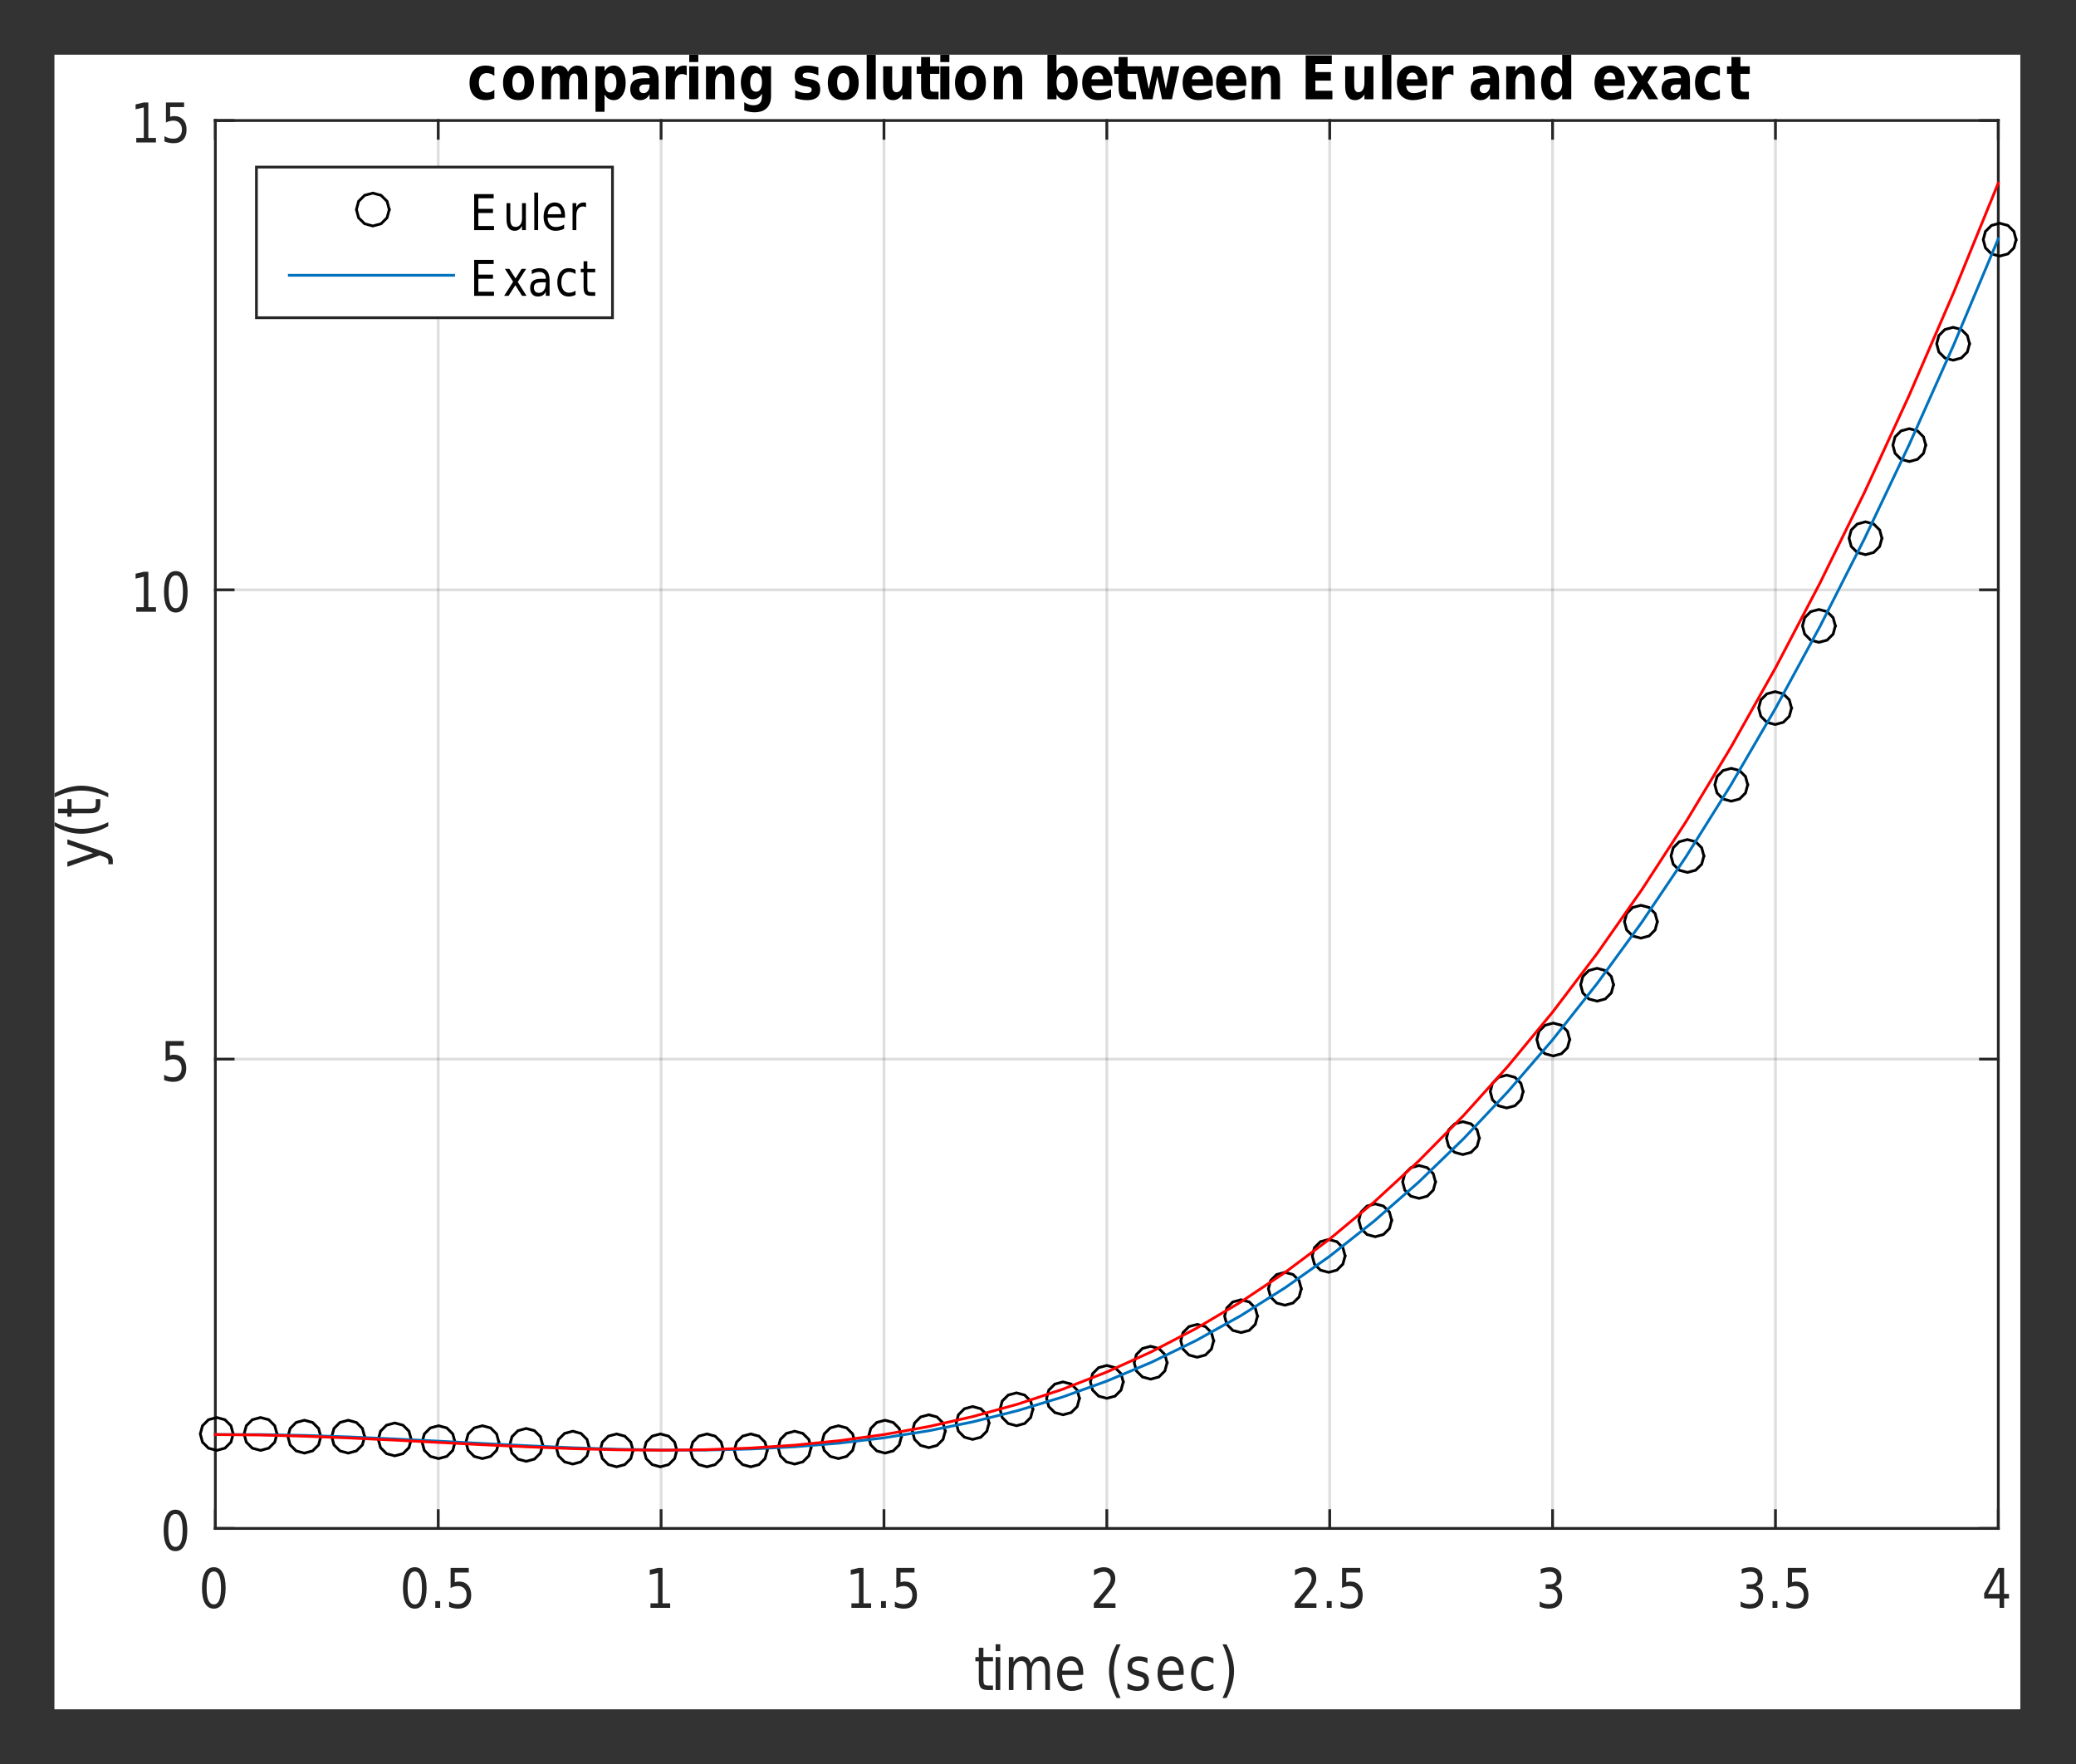 <?xml version="1.0" encoding="UTF-8"?>
<svg width="379pt" height="322pt" version="1.1" viewBox="0 0 379 322" xmlns="http://www.w3.org/2000/svg" xmlns:xlink="http://www.w3.org/1999/xlink">
 <rect x="0" y="0" width="379" height="322" fill="#333333" stroke="none"/>
 <defs>
  <symbol id="glyph0-1" overflow="visible">
   <path d="m1.719-7.719v1.703h1.75v0.766h-1.75v3.266c0 0.492 0.055 0.809 0.172 0.953 0.113 0.137 0.348 0.203 0.703 0.203h0.875v0.828h-0.875c-0.656 0-1.109-0.141-1.359-0.422-0.242-0.289-0.359-0.812-0.359-1.562v-3.266h-0.625v-0.766h0.625v-1.703z"/>
  </symbol>
  <symbol id="glyph0-2" overflow="visible">
   <path d="m0.891-6.016h0.844v6.016h-0.844zm0-2.344h0.844v1.25h-0.844z"/>
  </symbol>
  <symbol id="glyph0-3" overflow="visible">
   <path d="m4.891-4.859c0.207-0.445 0.457-0.773 0.75-0.984 0.301-0.207 0.648-0.312 1.047-0.312 0.531 0 0.941 0.219 1.234 0.656 0.289 0.438 0.438 1.062 0.438 1.875v3.625h-0.844v-3.594c0-0.582-0.09-1.008-0.266-1.281-0.18-0.281-0.445-0.422-0.797-0.422-0.438 0-0.789 0.172-1.047 0.516-0.25 0.336-0.375 0.793-0.375 1.375v3.406h-0.844v-3.594c0-0.582-0.09-1.008-0.266-1.281-0.18-0.281-0.449-0.422-0.812-0.422-0.43 0-0.773 0.172-1.031 0.516-0.25 0.336-0.375 0.793-0.375 1.375v3.406h-0.844v-6.016h0.844v0.938c0.195-0.375 0.426-0.645 0.688-0.812 0.27-0.176 0.594-0.266 0.969-0.266s0.691 0.109 0.953 0.328c0.258 0.219 0.453 0.543 0.578 0.969z"/>
  </symbol>
  <symbol id="glyph0-4" overflow="visible">
   <path d="m5.281-3.25v0.484h-3.875c0.031 0.68 0.203 1.195 0.516 1.547 0.312 0.355 0.75 0.531 1.312 0.531 0.32 0 0.633-0.047 0.938-0.141 0.312-0.094 0.617-0.227 0.922-0.406v0.922c-0.305 0.156-0.617 0.273-0.938 0.344-0.324 0.082-0.648 0.125-0.969 0.125-0.824 0-1.477-0.273-1.953-0.828-0.48-0.562-0.719-1.32-0.719-2.281 0-0.977 0.227-1.754 0.688-2.328 0.457-0.582 1.07-0.875 1.844-0.875 0.688 0 1.227 0.262 1.625 0.781 0.406 0.523 0.609 1.23 0.609 2.125zm-0.844-0.297c0-0.539-0.133-0.973-0.391-1.297-0.25-0.32-0.586-0.484-1-0.484-0.469 0-0.844 0.156-1.125 0.469s-0.449 0.75-0.5 1.312z"/>
  </symbol>
  <symbol id="glyph0-5" overflow="visible"></symbol>
  <symbol id="glyph0-6" overflow="visible">
   <path d="m2.922-8.344c-0.418 0.824-0.727 1.641-0.922 2.453-0.199 0.805-0.297 1.617-0.297 2.438 0 0.824 0.098 1.641 0.297 2.453 0.207 0.812 0.516 1.629 0.922 2.453h-0.734c-0.461-0.844-0.805-1.672-1.031-2.484-0.23-0.812-0.344-1.617-0.344-2.422 0-0.801 0.109-1.602 0.328-2.406 0.227-0.812 0.578-1.641 1.047-2.484z"/>
  </symbol>
  <symbol id="glyph0-7" overflow="visible">
   <path d="m4.172-5.844v0.938c-0.242-0.145-0.492-0.25-0.75-0.312-0.262-0.07-0.527-0.109-0.797-0.109-0.418 0-0.734 0.078-0.953 0.234-0.211 0.148-0.312 0.367-0.312 0.656 0 0.23 0.07 0.414 0.219 0.547 0.156 0.125 0.461 0.25 0.922 0.375l0.281 0.078c0.602 0.148 1.031 0.359 1.281 0.641 0.25 0.273 0.375 0.652 0.375 1.141 0 0.555-0.188 0.996-0.562 1.328-0.375 0.324-0.898 0.484-1.562 0.484-0.273 0-0.559-0.031-0.859-0.094-0.305-0.062-0.617-0.156-0.938-0.281v-1.016c0.312 0.188 0.617 0.328 0.922 0.422 0.301 0.094 0.598 0.141 0.891 0.141 0.406 0 0.711-0.078 0.922-0.234 0.219-0.164 0.328-0.391 0.328-0.672 0-0.27-0.078-0.477-0.234-0.625-0.156-0.145-0.496-0.281-1.016-0.406l-0.297-0.094c-0.523-0.125-0.902-0.316-1.141-0.578-0.23-0.27-0.344-0.641-0.344-1.109 0-0.562 0.172-0.992 0.516-1.297 0.344-0.312 0.828-0.469 1.453-0.469 0.312 0 0.602 0.027 0.875 0.078 0.281 0.055 0.539 0.133 0.781 0.234z"/>
  </symbol>
  <symbol id="glyph0-8" overflow="visible">
   <path d="m4.594-5.781v0.922c-0.242-0.156-0.48-0.27-0.719-0.344-0.242-0.082-0.484-0.125-0.734-0.125-0.555 0-0.98 0.203-1.281 0.609-0.305 0.406-0.453 0.98-0.453 1.719 0 0.73 0.148 1.297 0.453 1.703 0.301 0.406 0.727 0.609 1.281 0.609 0.25 0 0.492-0.035 0.734-0.109 0.238-0.07 0.477-0.188 0.719-0.344v0.906c-0.242 0.137-0.484 0.234-0.734 0.297s-0.523 0.094-0.812 0.094c-0.773 0-1.387-0.281-1.844-0.844-0.461-0.57-0.688-1.344-0.688-2.312 0-0.977 0.227-1.75 0.688-2.312 0.469-0.562 1.102-0.844 1.906-0.844 0.258 0 0.508 0.031 0.75 0.094 0.25 0.062 0.492 0.156 0.734 0.281z"/>
  </symbol>
  <symbol id="glyph0-9" overflow="visible">
   <path d="m0.75-8.344h0.734c0.457 0.844 0.801 1.672 1.031 2.484 0.227 0.805 0.344 1.605 0.344 2.406 0 0.805-0.117 1.609-0.344 2.422-0.23 0.812-0.574 1.641-1.031 2.484h-0.734c0.406-0.824 0.707-1.641 0.906-2.453 0.207-0.812 0.312-1.629 0.312-2.453 0-0.82-0.105-1.633-0.312-2.438-0.199-0.812-0.5-1.629-0.906-2.453z"/>
  </symbol>
  <symbol id="glyph1-1" overflow="visible">
   <path d="m2.719-6.641c-0.438 0-0.766 0.25-0.984 0.75s-0.328 1.25-0.328 2.25 0.109 1.75 0.328 2.25 0.547 0.75 0.984 0.75 0.766-0.25 0.984-0.75 0.328-1.25 0.328-2.25-0.109-1.75-0.328-2.25-0.547-0.75-0.984-0.75zm0-0.781c0.695 0 1.227 0.324 1.594 0.969 0.375 0.648 0.562 1.586 0.562 2.812 0 1.23-0.188 2.168-0.562 2.812-0.367 0.648-0.898 0.969-1.594 0.969-0.699 0-1.234-0.32-1.609-0.969-0.367-0.645-0.547-1.582-0.547-2.812 0-1.227 0.18-2.164 0.547-2.812 0.375-0.645 0.91-0.969 1.609-0.969z"/>
  </symbol>
  <symbol id="glyph1-2" overflow="visible">
   <path d="m0.906-1.234h0.891v1.234h-0.891z"/>
  </symbol>
  <symbol id="glyph1-3" overflow="visible">
   <path d="m0.922-7.297h3.312v0.844h-2.547v1.781c0.125-0.051 0.25-0.086 0.375-0.109 0.125-0.02 0.242-0.031 0.359-0.031 0.695 0 1.25 0.227 1.656 0.672 0.406 0.438 0.609 1.039 0.609 1.797 0 0.793-0.211 1.406-0.625 1.844-0.418 0.43-1.008 0.641-1.766 0.641-0.262 0-0.527-0.027-0.797-0.078-0.273-0.055-0.555-0.129-0.844-0.234v-0.984c0.25 0.156 0.508 0.277 0.781 0.359 0.27 0.074 0.551 0.109 0.844 0.109 0.477 0 0.859-0.145 1.141-0.438 0.281-0.301 0.422-0.707 0.422-1.219 0-0.5-0.141-0.895-0.422-1.188-0.281-0.301-0.664-0.453-1.141-0.453-0.23 0-0.461 0.031-0.688 0.094-0.219 0.055-0.445 0.141-0.672 0.266z"/>
  </symbol>
  <symbol id="glyph1-4" overflow="visible">
   <path d="m1.062-0.828h1.375v-5.562l-1.5 0.344v-0.891l1.484-0.359h0.844v6.469h1.391v0.828h-3.594z"/>
  </symbol>
  <symbol id="glyph1-5" overflow="visible">
   <path d="m1.641-0.828h2.938v0.828h-3.953v-0.828c0.32-0.383 0.758-0.906 1.312-1.562 0.551-0.656 0.895-1.078 1.031-1.266 0.27-0.352 0.457-0.648 0.562-0.891 0.113-0.25 0.172-0.492 0.172-0.734 0-0.383-0.121-0.695-0.359-0.938-0.23-0.25-0.527-0.375-0.891-0.375-0.273 0-0.555 0.059-0.844 0.172-0.293 0.105-0.605 0.266-0.938 0.484v-1c0.332-0.156 0.645-0.273 0.938-0.359 0.301-0.082 0.57-0.125 0.812-0.125 0.645 0 1.16 0.188 1.547 0.562 0.383 0.375 0.578 0.883 0.578 1.516 0 0.305-0.047 0.59-0.141 0.859-0.094 0.262-0.273 0.574-0.531 0.938-0.062 0.094-0.281 0.371-0.656 0.828-0.375 0.449-0.902 1.078-1.578 1.891z"/>
  </symbol>
  <symbol id="glyph1-6" overflow="visible">
   <path d="m3.469-3.938c0.406 0.105 0.719 0.32 0.938 0.641 0.227 0.312 0.344 0.703 0.344 1.172 0 0.719-0.215 1.277-0.641 1.672-0.418 0.398-1.016 0.594-1.797 0.594-0.262 0-0.531-0.031-0.812-0.094-0.273-0.062-0.555-0.148-0.844-0.266v-0.953c0.227 0.156 0.484 0.277 0.766 0.359 0.281 0.086 0.57 0.125 0.875 0.125 0.52 0 0.922-0.117 1.203-0.359 0.281-0.25 0.422-0.609 0.422-1.078 0-0.426-0.133-0.758-0.391-1-0.262-0.238-0.621-0.359-1.078-0.359h-0.719v-0.812h0.75c0.414 0 0.734-0.098 0.953-0.297 0.219-0.195 0.328-0.477 0.328-0.844 0-0.363-0.117-0.645-0.344-0.844-0.219-0.207-0.543-0.312-0.969-0.312-0.23 0-0.48 0.031-0.75 0.094-0.262 0.055-0.547 0.141-0.859 0.266v-0.875c0.312-0.102 0.609-0.18 0.891-0.234 0.281-0.051 0.547-0.078 0.797-0.078 0.633 0 1.141 0.172 1.516 0.516 0.375 0.336 0.562 0.793 0.562 1.375 0 0.406-0.102 0.75-0.297 1.031-0.199 0.273-0.48 0.461-0.844 0.562z"/>
  </symbol>
  <symbol id="glyph1-7" overflow="visible">
   <path d="m3.234-6.438-2.125 3.891h2.125zm-0.219-0.859h1.047v4.75h0.891v0.828h-0.891v1.719h-0.828v-1.719h-2.812v-0.953z"/>
  </symbol>
  <symbol id="glyph2-1" overflow="visible">
   <path d="m0.562-3.031c0.719 0.242 1.18 0.477 1.391 0.703 0.219 0.23 0.328 0.531 0.328 0.906v0.672h-0.812v-0.484c0-0.238-0.07-0.422-0.203-0.547-0.125-0.125-0.43-0.266-0.906-0.422l-0.453-0.156-5.922 2.078v-0.891l4.703-1.609-4.703-1.609v-0.891z"/>
  </symbol>
  <symbol id="glyph2-2" overflow="visible">
   <path d="m-8.344-2.922c0.824 0.418 1.641 0.727 2.453 0.922 0.805 0.199 1.617 0.297 2.438 0.297 0.824 0 1.641-0.098 2.453-0.297 0.812-0.207 1.629-0.516 2.453-0.922v0.734c-0.844 0.461-1.672 0.805-2.484 1.031-0.812 0.23-1.617 0.344-2.422 0.344-0.801 0-1.602-0.109-2.406-0.328-0.812-0.227-1.641-0.578-2.484-1.047z"/>
  </symbol>
  <symbol id="glyph2-3" overflow="visible">
   <path d="m-7.719-1.719h1.703v-1.75h0.766v1.75h3.266c0.492 0 0.809-0.055 0.953-0.172 0.137-0.113 0.203-0.348 0.203-0.703v-0.875h0.828v0.875c0 0.656-0.141 1.109-0.422 1.359-0.289 0.242-0.812 0.359-1.562 0.359h-3.266v0.625h-0.766v-0.625h-1.703z"/>
  </symbol>
  <symbol id="glyph2-4" overflow="visible">
   <path d="m-8.344-0.75v-0.734c0.844-0.457 1.672-0.801 2.484-1.031 0.805-0.227 1.605-0.344 2.406-0.344 0.805 0 1.609 0.117 2.422 0.344 0.812 0.23 1.641 0.574 2.484 1.031v0.734c-0.824-0.406-1.641-0.707-2.453-0.906-0.812-0.207-1.629-0.312-2.453-0.312-0.82 0-1.633 0.105-2.438 0.312-0.812 0.199-1.629 0.5-2.453 0.906z"/>
  </symbol>
  <symbol id="glyph3-1" overflow="visible">
   <path d="m4.938-5.828v1.562c-0.219-0.176-0.445-0.305-0.672-0.391-0.23-0.082-0.465-0.125-0.703-0.125-0.461 0-0.82 0.156-1.078 0.469-0.25 0.312-0.375 0.75-0.375 1.312s0.125 1 0.375 1.312c0.258 0.312 0.617 0.469 1.078 0.469 0.258 0 0.504-0.039 0.734-0.125 0.227-0.094 0.441-0.227 0.641-0.406v1.578c-0.262 0.105-0.523 0.18-0.781 0.234-0.262 0.062-0.527 0.094-0.797 0.094-0.93 0-1.652-0.273-2.172-0.828-0.523-0.562-0.781-1.336-0.781-2.328 0-0.988 0.258-1.758 0.781-2.312 0.52-0.562 1.242-0.844 2.172-0.844 0.27 0 0.535 0.027 0.797 0.078 0.258 0.055 0.52 0.137 0.781 0.25z"/>
  </symbol>
  <symbol id="glyph3-2" overflow="visible">
   <path d="m3.234-4.781c-0.367 0-0.648 0.152-0.844 0.453-0.188 0.305-0.281 0.746-0.281 1.328 0 0.574 0.094 1.016 0.281 1.328 0.195 0.305 0.477 0.453 0.844 0.453 0.352 0 0.625-0.148 0.812-0.453 0.195-0.312 0.297-0.754 0.297-1.328 0-0.582-0.102-1.023-0.297-1.328-0.188-0.301-0.461-0.453-0.812-0.453zm0-1.375c0.883 0 1.57 0.281 2.062 0.844 0.5 0.555 0.75 1.324 0.75 2.312 0 0.992-0.25 1.766-0.75 2.328-0.492 0.555-1.18 0.828-2.062 0.828-0.887 0-1.578-0.273-2.078-0.828-0.5-0.562-0.75-1.336-0.75-2.328 0-0.988 0.25-1.758 0.75-2.312 0.5-0.562 1.191-0.844 2.078-0.844z"/>
  </symbol>
  <symbol id="glyph3-3" overflow="visible">
   <path d="m5.547-5.016c0.207-0.375 0.453-0.656 0.734-0.844 0.289-0.195 0.609-0.297 0.953-0.297 0.582 0 1.031 0.215 1.344 0.641 0.312 0.43 0.469 1.047 0.469 1.859v3.656h-1.656v-3.141-0.141c0.008-0.051 0.016-0.125 0.016-0.219 0-0.426-0.059-0.734-0.172-0.922-0.105-0.188-0.277-0.281-0.516-0.281-0.312 0-0.555 0.152-0.719 0.453-0.168 0.293-0.258 0.727-0.266 1.297v2.953h-1.656v-3.141c0-0.664-0.047-1.094-0.141-1.281s-0.266-0.281-0.516-0.281c-0.324 0-0.57 0.152-0.734 0.453-0.168 0.305-0.25 0.734-0.25 1.297v2.953h-1.656v-6.016h1.656v0.875c0.195-0.332 0.426-0.582 0.688-0.75 0.258-0.176 0.547-0.266 0.859-0.266 0.352 0 0.664 0.102 0.938 0.297 0.281 0.199 0.488 0.48 0.625 0.844z"/>
  </symbol>
  <symbol id="glyph3-4" overflow="visible">
   <path d="m2.438-0.875v3.156h-1.656v-8.297h1.656v0.875c0.219-0.344 0.461-0.598 0.734-0.766 0.281-0.164 0.598-0.25 0.953-0.25 0.633 0 1.156 0.297 1.562 0.891 0.406 0.586 0.609 1.34 0.609 2.266 0 0.93-0.203 1.688-0.609 2.281-0.406 0.586-0.93 0.875-1.562 0.875-0.355 0-0.672-0.086-0.953-0.25-0.273-0.164-0.516-0.426-0.734-0.781zm1.078-3.891c-0.344 0-0.609 0.152-0.797 0.453-0.188 0.305-0.281 0.742-0.281 1.312 0 0.562 0.094 1 0.281 1.312 0.188 0.305 0.453 0.453 0.797 0.453 0.352 0 0.625-0.148 0.812-0.453 0.188-0.301 0.281-0.738 0.281-1.312 0-0.57-0.094-1.008-0.281-1.312-0.188-0.301-0.461-0.453-0.812-0.453z"/>
  </symbol>
  <symbol id="glyph3-5" overflow="visible">
   <path d="m3.094-2.703c-0.344 0-0.605 0.07-0.781 0.203-0.168 0.137-0.25 0.336-0.25 0.594 0 0.25 0.066 0.445 0.203 0.578 0.133 0.137 0.328 0.203 0.578 0.203 0.312 0 0.57-0.129 0.781-0.391 0.207-0.258 0.312-0.582 0.312-0.969v-0.219zm2.5-0.734v3.438h-1.656v-0.891c-0.219 0.367-0.469 0.633-0.75 0.797-0.273 0.164-0.602 0.25-0.984 0.25-0.531 0-0.965-0.18-1.297-0.547-0.336-0.363-0.5-0.836-0.5-1.422 0-0.695 0.203-1.207 0.609-1.531 0.414-0.332 1.066-0.5 1.953-0.5h0.969v-0.156c0-0.301-0.105-0.52-0.312-0.656-0.199-0.145-0.516-0.219-0.953-0.219-0.344 0-0.668 0.043-0.969 0.125-0.305 0.074-0.586 0.195-0.844 0.359v-1.469c0.344-0.094 0.691-0.164 1.047-0.219 0.352-0.051 0.707-0.078 1.062-0.078 0.926 0 1.594 0.215 2 0.641 0.414 0.43 0.625 1.121 0.625 2.078z"/>
  </symbol>
  <symbol id="glyph3-6" overflow="visible">
   <path d="m4.609-4.375c-0.148-0.082-0.293-0.141-0.438-0.172-0.137-0.039-0.277-0.062-0.422-0.062-0.43 0-0.758 0.164-0.984 0.484-0.219 0.312-0.328 0.766-0.328 1.359v2.766h-1.656v-6.016h1.656v0.984c0.207-0.395 0.445-0.68 0.719-0.859 0.27-0.176 0.598-0.266 0.984-0.266 0.051 0 0.109 0.008 0.172 0.016 0.07 0 0.164 0.008 0.281 0.016z"/>
  </symbol>
  <symbol id="glyph3-7" overflow="visible">
   <path d="m0.781-6.016h1.656v6.016h-1.656zm0-2.344h1.656v1.562h-1.656z"/>
  </symbol>
  <symbol id="glyph3-8" overflow="visible">
   <path d="m5.953-3.656v3.656h-1.656v-2.797c0-0.52-0.012-0.879-0.031-1.078-0.023-0.195-0.055-0.344-0.094-0.438-0.062-0.125-0.152-0.219-0.266-0.281-0.117-0.07-0.242-0.109-0.375-0.109-0.344 0-0.617 0.156-0.812 0.469-0.188 0.305-0.281 0.73-0.281 1.281v2.953h-1.656v-6.016h1.656v0.875c0.238-0.344 0.5-0.598 0.781-0.766 0.281-0.164 0.586-0.25 0.922-0.25 0.594 0 1.039 0.215 1.344 0.641 0.312 0.43 0.469 1.047 0.469 1.859z"/>
  </symbol>
  <symbol id="glyph3-9" overflow="visible">
   <path d="m4.281-1.016c-0.23 0.344-0.48 0.602-0.75 0.766-0.273 0.168-0.586 0.25-0.938 0.25-0.625 0-1.148-0.285-1.562-0.859-0.406-0.582-0.609-1.32-0.609-2.219 0-0.895 0.203-1.629 0.609-2.203 0.414-0.582 0.938-0.875 1.562-0.875 0.352 0 0.664 0.086 0.938 0.25 0.27 0.168 0.52 0.43 0.75 0.781v-0.891h1.656v5.406c0 0.969-0.262 1.707-0.781 2.219-0.523 0.508-1.277 0.766-2.266 0.766-0.324 0-0.637-0.031-0.938-0.094-0.305-0.055-0.605-0.137-0.906-0.25v-1.5c0.289 0.188 0.57 0.328 0.844 0.422 0.281 0.094 0.555 0.141 0.828 0.141 0.539 0 0.938-0.137 1.188-0.406 0.25-0.273 0.375-0.703 0.375-1.297zm-1.078-3.75c-0.344 0-0.609 0.148-0.797 0.438-0.188 0.293-0.281 0.711-0.281 1.25 0 0.555 0.086 0.977 0.266 1.266 0.188 0.281 0.457 0.422 0.812 0.422 0.344 0 0.609-0.145 0.797-0.438 0.188-0.301 0.281-0.719 0.281-1.25 0-0.539-0.094-0.957-0.281-1.25-0.188-0.289-0.453-0.438-0.797-0.438z"/>
  </symbol>
  <symbol id="glyph3-10" overflow="visible"></symbol>
  <symbol id="glyph3-11" overflow="visible">
   <path d="m4.797-5.828v1.469c-0.344-0.176-0.684-0.305-1.016-0.391-0.324-0.082-0.633-0.125-0.922-0.125-0.312 0-0.547 0.047-0.703 0.141-0.148 0.086-0.219 0.219-0.219 0.406 0 0.156 0.055 0.277 0.172 0.359 0.113 0.086 0.316 0.148 0.609 0.188l0.297 0.047c0.844 0.125 1.406 0.336 1.688 0.625 0.289 0.281 0.438 0.73 0.438 1.344 0 0.637-0.203 1.117-0.609 1.438-0.398 0.324-0.996 0.484-1.797 0.484-0.344 0-0.699-0.031-1.062-0.094-0.355-0.062-0.727-0.156-1.109-0.281v-1.469c0.32 0.188 0.656 0.328 1 0.422 0.352 0.094 0.707 0.141 1.062 0.141 0.312 0 0.547-0.051 0.703-0.156 0.164-0.102 0.25-0.254 0.25-0.453 0-0.176-0.059-0.305-0.172-0.391-0.105-0.082-0.324-0.148-0.656-0.203l-0.281-0.031c-0.742-0.113-1.258-0.312-1.547-0.594-0.293-0.289-0.438-0.734-0.438-1.328 0-0.633 0.188-1.102 0.562-1.406 0.375-0.312 0.945-0.469 1.719-0.469 0.301 0 0.617 0.027 0.953 0.078 0.332 0.055 0.691 0.137 1.078 0.25z"/>
  </symbol>
  <symbol id="glyph3-12" overflow="visible">
   <path d="m0.781-8.359h1.656v8.359h-1.656z"/>
  </symbol>
  <symbol id="glyph3-13" overflow="visible">
   <path d="m0.734-2.344v-3.672h1.656v0.594c0 0.336-0.008 0.746-0.016 1.234v0.984c0 0.492 0.008 0.84 0.031 1.047 0.02 0.211 0.055 0.367 0.109 0.469 0.07 0.125 0.16 0.227 0.266 0.297 0.102 0.062 0.227 0.094 0.375 0.094 0.344 0 0.609-0.148 0.797-0.453 0.195-0.312 0.297-0.742 0.297-1.297v-2.969h1.641v6.016h-1.641v-0.875c-0.242 0.355-0.5 0.617-0.781 0.781-0.281 0.164-0.59 0.25-0.922 0.25-0.586 0-1.031-0.211-1.344-0.641-0.312-0.426-0.469-1.047-0.469-1.859z"/>
  </symbol>
  <symbol id="glyph3-14" overflow="visible">
   <path d="m2.578-7.719v1.703h1.703v1.375h-1.703v2.547c0 0.281 0.047 0.477 0.141 0.578 0.094 0.094 0.281 0.141 0.562 0.141h0.844v1.375h-1.406c-0.648 0-1.105-0.156-1.375-0.469-0.273-0.32-0.406-0.863-0.406-1.625v-2.547h-0.812v-1.375h0.812v-1.703z"/>
  </symbol>
  <symbol id="glyph3-15" overflow="visible">
   <path d="m3.516-1.234c0.352 0 0.625-0.148 0.812-0.453 0.188-0.301 0.281-0.738 0.281-1.312 0-0.57-0.094-1.008-0.281-1.312-0.188-0.301-0.461-0.453-0.812-0.453-0.344 0-0.609 0.152-0.797 0.453-0.188 0.305-0.281 0.742-0.281 1.312 0 0.562 0.094 1 0.281 1.312 0.188 0.305 0.453 0.453 0.797 0.453zm-1.078-3.906c0.219-0.344 0.461-0.598 0.734-0.766 0.281-0.164 0.598-0.25 0.953-0.25 0.633 0 1.156 0.297 1.562 0.891 0.406 0.586 0.609 1.34 0.609 2.266 0 0.93-0.203 1.688-0.609 2.281-0.406 0.586-0.93 0.875-1.562 0.875-0.355 0-0.672-0.086-0.953-0.25-0.273-0.164-0.516-0.426-0.734-0.781v0.875h-1.656v-8.359h1.656z"/>
  </symbol>
  <symbol id="glyph3-16" overflow="visible">
   <path d="m5.922-3.031v0.562h-3.844c0.039 0.449 0.18 0.789 0.422 1.016 0.238 0.219 0.57 0.328 1 0.328 0.344 0 0.691-0.055 1.047-0.172 0.363-0.125 0.738-0.305 1.125-0.547v1.484c-0.387 0.168-0.777 0.293-1.172 0.375-0.387 0.094-0.773 0.141-1.156 0.141-0.93 0-1.652-0.273-2.172-0.828-0.512-0.551-0.766-1.328-0.766-2.328 0-0.977 0.25-1.75 0.75-2.312 0.508-0.562 1.207-0.844 2.094-0.844 0.812 0 1.457 0.289 1.938 0.859 0.488 0.562 0.734 1.32 0.734 2.266zm-1.688-0.625c0-0.375-0.094-0.672-0.281-0.891-0.18-0.219-0.418-0.328-0.719-0.328-0.312 0-0.57 0.105-0.766 0.312-0.199 0.211-0.324 0.512-0.375 0.906z"/>
  </symbol>
  <symbol id="glyph3-17" overflow="visible">
   <path d="m0.328-6.016h1.594l0.859 4.141 0.875-4.141h1.375l0.859 4.109 0.859-4.109h1.594l-1.344 6.016h-1.797l-0.859-4.141-0.875 4.141h-1.781z"/>
  </symbol>
  <symbol id="glyph3-18" overflow="visible">
   <path d="m0.859-8.016h4.766v1.562h-3v1.484h2.828v1.562h-2.828v1.844h3.109v1.562h-4.875z"/>
  </symbol>
  <symbol id="glyph3-19" overflow="visible">
   <path d="m4.281-5.141v-3.219h1.656v8.359h-1.656v-0.875c-0.23 0.355-0.48 0.617-0.75 0.781-0.273 0.164-0.586 0.25-0.938 0.25-0.637 0-1.156-0.289-1.562-0.875-0.406-0.594-0.609-1.352-0.609-2.281 0-0.926 0.203-1.68 0.609-2.266 0.406-0.594 0.926-0.891 1.562-0.891 0.352 0 0.664 0.086 0.938 0.25 0.27 0.168 0.52 0.422 0.75 0.766zm-1.078 3.906c0.352 0 0.617-0.148 0.797-0.453 0.188-0.301 0.281-0.738 0.281-1.312 0-0.57-0.094-1.008-0.281-1.312-0.18-0.301-0.445-0.453-0.797-0.453-0.355 0-0.625 0.152-0.812 0.453-0.18 0.305-0.266 0.742-0.266 1.312 0 0.574 0.086 1.012 0.266 1.312 0.188 0.305 0.457 0.453 0.812 0.453z"/>
  </symbol>
  <symbol id="glyph3-20" overflow="visible">
   <path d="m2.094-3.078-1.859-2.938h1.734l1.047 1.781 1.062-1.781h1.75l-1.859 2.922 1.953 3.094h-1.75l-1.156-1.906-1.141 1.906h-1.734z"/>
  </symbol>
  <symbol id="glyph4-1" overflow="visible">
   <path d="m0.75-6.562h3.562v0.75h-2.797v1.938h2.672v0.75h-2.672v2.375h2.859v0.75h-3.625z"/>
  </symbol>
  <symbol id="glyph4-2" overflow="visible">
   <path d="m0.656-1.938v-2.984h0.688v2.953c0 0.461 0.078 0.809 0.234 1.047 0.156 0.23 0.391 0.344 0.703 0.344 0.375 0 0.664-0.133 0.875-0.406 0.219-0.281 0.328-0.66 0.328-1.141v-2.797h0.703v4.922h-0.703v-0.75c-0.168 0.293-0.359 0.512-0.578 0.656-0.219 0.145-0.48 0.219-0.781 0.219-0.48 0-0.844-0.172-1.094-0.516-0.25-0.352-0.375-0.867-0.375-1.547zm1.734-3.109z"/>
  </symbol>
  <symbol id="glyph4-3" overflow="visible">
   <path d="m0.719-6.844h0.703v6.844h-0.703z"/>
  </symbol>
  <symbol id="glyph4-4" overflow="visible">
   <path d="m4.328-2.656v0.391h-3.188c0.031 0.555 0.176 0.977 0.438 1.266 0.258 0.293 0.617 0.438 1.078 0.438 0.258 0 0.516-0.035 0.766-0.109 0.25-0.07 0.5-0.188 0.75-0.344v0.766c-0.25 0.125-0.508 0.219-0.766 0.281-0.262 0.062-0.527 0.094-0.797 0.094-0.668 0-1.199-0.227-1.594-0.688-0.398-0.457-0.594-1.07-0.594-1.844 0-0.812 0.188-1.453 0.562-1.922 0.375-0.477 0.875-0.719 1.5-0.719 0.57 0 1.02 0.215 1.344 0.641 0.332 0.43 0.5 1.012 0.5 1.75zm-0.688-0.25c-0.012-0.438-0.121-0.785-0.328-1.047-0.199-0.27-0.469-0.406-0.812-0.406-0.387 0-0.699 0.133-0.938 0.391-0.23 0.25-0.359 0.609-0.391 1.078z"/>
  </symbol>
  <symbol id="glyph4-5" overflow="visible">
   <path d="m3.172-4.172c-0.086-0.051-0.172-0.086-0.266-0.109-0.086-0.02-0.184-0.031-0.297-0.031-0.387 0-0.688 0.152-0.906 0.453-0.211 0.293-0.312 0.715-0.312 1.266v2.594h-0.688v-4.922h0.688v0.766c0.145-0.301 0.332-0.523 0.562-0.672 0.238-0.145 0.523-0.219 0.859-0.219 0.051 0 0.102 0.008 0.156 0.016 0.062 0.012 0.125 0.023 0.188 0.031z"/>
  </symbol>
  <symbol id="glyph4-6" overflow="visible">
   <path d="m4.234-4.922-1.531 2.391 1.609 2.531h-0.828l-1.219-1.938-1.234 1.938h-0.812l1.641-2.578-1.5-2.344h0.812l1.125 1.75 1.109-1.75z"/>
  </symbol>
  <symbol id="glyph4-7" overflow="visible">
   <path d="m2.641-2.469c-0.562 0-0.953 0.074-1.172 0.219-0.211 0.148-0.312 0.402-0.312 0.766 0 0.281 0.078 0.512 0.234 0.688 0.164 0.168 0.391 0.25 0.672 0.25 0.383 0 0.691-0.156 0.922-0.469 0.227-0.32 0.344-0.75 0.344-1.281v-0.172zm1.375-0.344v2.812h-0.688v-0.75c-0.156 0.305-0.355 0.527-0.594 0.672-0.23 0.133-0.516 0.203-0.859 0.203-0.438 0-0.781-0.141-1.031-0.422s-0.375-0.66-0.375-1.141c0-0.551 0.156-0.969 0.469-1.25 0.32-0.281 0.797-0.422 1.422-0.422h0.969v-0.078c0-0.375-0.105-0.66-0.312-0.859-0.211-0.207-0.508-0.312-0.891-0.312-0.242 0-0.477 0.039-0.703 0.109-0.219 0.062-0.438 0.164-0.656 0.297v-0.75c0.258-0.113 0.504-0.195 0.734-0.25 0.238-0.062 0.473-0.094 0.703-0.094 0.613 0 1.066 0.188 1.359 0.562 0.301 0.367 0.453 0.922 0.453 1.672z"/>
  </symbol>
  <symbol id="glyph4-8" overflow="visible">
   <path d="m3.75-4.734v0.75c-0.188-0.125-0.383-0.219-0.578-0.281-0.199-0.062-0.398-0.094-0.594-0.094-0.449 0-0.797 0.168-1.047 0.5-0.25 0.336-0.375 0.805-0.375 1.406 0 0.594 0.125 1.059 0.375 1.391 0.25 0.336 0.598 0.5 1.047 0.5 0.195 0 0.395-0.031 0.594-0.094 0.195-0.062 0.391-0.156 0.578-0.281v0.75c-0.188 0.105-0.387 0.184-0.594 0.234-0.211 0.051-0.43 0.078-0.656 0.078-0.637 0-1.141-0.227-1.516-0.688-0.375-0.469-0.562-1.098-0.562-1.891 0-0.801 0.188-1.43 0.562-1.891 0.383-0.469 0.906-0.703 1.562-0.703 0.207 0 0.41 0.027 0.609 0.078 0.207 0.055 0.406 0.133 0.594 0.234z"/>
  </symbol>
  <symbol id="glyph4-9" overflow="visible">
   <path d="m1.406-6.312v1.391h1.438v0.625h-1.438v2.672c0 0.406 0.047 0.668 0.141 0.781 0.094 0.117 0.285 0.172 0.578 0.172h0.719v0.672h-0.719c-0.531 0-0.902-0.113-1.109-0.344-0.199-0.238-0.297-0.664-0.297-1.281v-2.672h-0.516v-0.625h0.516v-1.391z"/>
  </symbol>
  <clipPath id="clip1">
   <path d="m9.965 10h358.85v302h-358.85z"/>
  </clipPath>
  <clipPath id="clip2">
   <path d="m9.965 143h11.035v16h-11.035z"/>
  </clipPath>
  <clipPath id="clip3">
   <path d="m354 33h14.816v21h-14.816z"/>
  </clipPath>
  <clipPath id="clip4">
   <path d="m32 36h336.82v236h-336.82z"/>
  </clipPath>
  <clipPath id="clip5">
   <path d="m32 26h336.82v246h-336.82z"/>
  </clipPath>
  <clipPath id="clip6">
   <path d="m85 10h235v11h-235z"/>
  </clipPath>
 </defs>
 <g id="surface1">
  <g clip-path="url(#clip1)" fill="#fff">
   <path d="m-15.184-1.5h420v315h-420z"/>
   <path d="m-15.184-1.5h420v315h-420z"/>
  </g>
  <path d="m39.316 279h325.5v-257h-325.5z" fill="#fff"/>
  <path transform="matrix(.5 0 0 .5 -15.185 -1.5)" d="m109 561v-514" fill="none" stroke="#252525" stroke-linecap="square" stroke-miterlimit="10" stroke-opacity=".149"/>
  <path transform="matrix(.5 0 0 .5 -15.185 -1.5)" d="m190.38 561v-514" fill="none" stroke="#252525" stroke-linecap="square" stroke-miterlimit="10" stroke-opacity=".149"/>
  <path transform="matrix(.5 0 0 .5 -15.185 -1.5)" d="m271.75 561v-514" fill="none" stroke="#252525" stroke-linecap="square" stroke-miterlimit="10" stroke-opacity=".149"/>
  <path transform="matrix(.5 0 0 .5 -15.185 -1.5)" d="m353.13 561v-514" fill="none" stroke="#252525" stroke-linecap="square" stroke-miterlimit="10" stroke-opacity=".149"/>
  <path transform="matrix(.5 0 0 .5 -15.185 -1.5)" d="m434.5 561v-514" fill="none" stroke="#252525" stroke-linecap="square" stroke-miterlimit="10" stroke-opacity=".149"/>
  <path transform="matrix(.5 0 0 .5 -15.185 -1.5)" d="m515.88 561v-514" fill="none" stroke="#252525" stroke-linecap="square" stroke-miterlimit="10" stroke-opacity=".149"/>
  <path transform="matrix(.5 0 0 .5 -15.185 -1.5)" d="m597.25 561v-514" fill="none" stroke="#252525" stroke-linecap="square" stroke-miterlimit="10" stroke-opacity=".149"/>
  <path transform="matrix(.5 0 0 .5 -15.185 -1.5)" d="m678.63 561v-514" fill="none" stroke="#252525" stroke-linecap="square" stroke-miterlimit="10" stroke-opacity=".149"/>
  <path transform="matrix(.5 0 0 .5 -15.185 -1.5)" d="m760 561v-514" fill="none" stroke="#252525" stroke-linecap="square" stroke-miterlimit="10" stroke-opacity=".149"/>
  <path transform="matrix(.5 0 0 .5 -15.185 -1.5)" d="m760 561h-651" fill="none" stroke="#252525" stroke-linecap="square" stroke-miterlimit="10" stroke-opacity=".149"/>
  <path transform="matrix(.5 0 0 .5 -15.185 -1.5)" d="m760 389.66h-651" fill="none" stroke="#252525" stroke-linecap="square" stroke-miterlimit="10" stroke-opacity=".149"/>
  <path transform="matrix(.5 0 0 .5 -15.185 -1.5)" d="m760 218.34h-651" fill="none" stroke="#252525" stroke-linecap="square" stroke-miterlimit="10" stroke-opacity=".149"/>
  <path transform="matrix(.5 0 0 .5 -15.185 -1.5)" d="m760 47h-651" fill="none" stroke="#252525" stroke-linecap="square" stroke-miterlimit="10" stroke-opacity=".149"/>
  <g fill="#252525">
   <use x="177.815" y="308.5" xlink:href="#glyph0-1"/>
   <use x="180.873" y="308.5" xlink:href="#glyph0-2"/>
   <use x="183.315" y="308.5" xlink:href="#glyph0-3"/>
   <use x="192.478" y="308.5" xlink:href="#glyph0-4"/>
   <use x="198.594" y="308.5" xlink:href="#glyph0-5"/>
   <use x="201.652" y="308.5" xlink:href="#glyph0-6"/>
   <use x="205.315" y="308.5" xlink:href="#glyph0-7"/>
   <use x="210.815" y="308.5" xlink:href="#glyph0-4"/>
   <use x="216.931" y="308.5" xlink:href="#glyph0-8"/>
   <use x="222.431" y="308.5" xlink:href="#glyph0-9"/>
  </g>
  <path transform="matrix(.5 0 0 .5 -15.185 -1.5)" d="m109 561h651" fill="none" stroke="#252525" stroke-linecap="square" stroke-miterlimit="10"/>
  <path transform="matrix(.5 0 0 .5 -15.185 -1.5)" d="m109 47h651" fill="none" stroke="#252525" stroke-linecap="square" stroke-miterlimit="10"/>
  <path transform="matrix(.5 0 0 .5 -15.185 -1.5)" d="m109 561v-6.508" fill="none" stroke="#252525" stroke-linecap="square" stroke-miterlimit="10"/>
  <path transform="matrix(.5 0 0 .5 -15.185 -1.5)" d="m190.38 561v-6.508" fill="none" stroke="#252525" stroke-linecap="square" stroke-miterlimit="10"/>
  <path transform="matrix(.5 0 0 .5 -15.185 -1.5)" d="m271.75 561v-6.508" fill="none" stroke="#252525" stroke-linecap="square" stroke-miterlimit="10"/>
  <path transform="matrix(.5 0 0 .5 -15.185 -1.5)" d="m353.13 561v-6.508" fill="none" stroke="#252525" stroke-linecap="square" stroke-miterlimit="10"/>
  <path transform="matrix(.5 0 0 .5 -15.185 -1.5)" d="m434.5 561v-6.508" fill="none" stroke="#252525" stroke-linecap="square" stroke-miterlimit="10"/>
  <path transform="matrix(.5 0 0 .5 -15.185 -1.5)" d="m515.88 561v-6.508" fill="none" stroke="#252525" stroke-linecap="square" stroke-miterlimit="10"/>
  <path transform="matrix(.5 0 0 .5 -15.185 -1.5)" d="m597.25 561v-6.508" fill="none" stroke="#252525" stroke-linecap="square" stroke-miterlimit="10"/>
  <path transform="matrix(.5 0 0 .5 -15.185 -1.5)" d="m678.63 561v-6.508" fill="none" stroke="#252525" stroke-linecap="square" stroke-miterlimit="10"/>
  <path transform="matrix(.5 0 0 .5 -15.185 -1.5)" d="m760 561v-6.508" fill="none" stroke="#252525" stroke-linecap="square" stroke-miterlimit="10"/>
  <path transform="matrix(.5 0 0 .5 -15.185 -1.5)" d="m109 47v6.508" fill="none" stroke="#252525" stroke-linecap="square" stroke-miterlimit="10"/>
  <path transform="matrix(.5 0 0 .5 -15.185 -1.5)" d="m190.38 47v6.508" fill="none" stroke="#252525" stroke-linecap="square" stroke-miterlimit="10"/>
  <path transform="matrix(.5 0 0 .5 -15.185 -1.5)" d="m271.75 47v6.508" fill="none" stroke="#252525" stroke-linecap="square" stroke-miterlimit="10"/>
  <path transform="matrix(.5 0 0 .5 -15.185 -1.5)" d="m353.13 47v6.508" fill="none" stroke="#252525" stroke-linecap="square" stroke-miterlimit="10"/>
  <path transform="matrix(.5 0 0 .5 -15.185 -1.5)" d="m434.5 47v6.508" fill="none" stroke="#252525" stroke-linecap="square" stroke-miterlimit="10"/>
  <path transform="matrix(.5 0 0 .5 -15.185 -1.5)" d="m515.88 47v6.508" fill="none" stroke="#252525" stroke-linecap="square" stroke-miterlimit="10"/>
  <path transform="matrix(.5 0 0 .5 -15.185 -1.5)" d="m597.25 47v6.508" fill="none" stroke="#252525" stroke-linecap="square" stroke-miterlimit="10"/>
  <path transform="matrix(.5 0 0 .5 -15.185 -1.5)" d="m678.63 47v6.508" fill="none" stroke="#252525" stroke-linecap="square" stroke-miterlimit="10"/>
  <path transform="matrix(.5 0 0 .5 -15.185 -1.5)" d="m760 47v6.508" fill="none" stroke="#252525" stroke-linecap="square" stroke-miterlimit="10"/>
  <g fill="#252525">
   <use x="36.315" y="293.5" xlink:href="#glyph1-1"/>
  </g>
  <g fill="#252525">
   <use x="73.003" y="293.5" xlink:href="#glyph1-1"/>
   <use x="78.563" y="293.5" xlink:href="#glyph1-2"/>
   <use x="81.343" y="293.5" xlink:href="#glyph1-3"/>
  </g>
  <g fill="#252525">
   <use x="117.69" y="293.5" xlink:href="#glyph1-4"/>
  </g>
  <g fill="#252525">
   <use x="154.378" y="293.5" xlink:href="#glyph1-4"/>
   <use x="159.938" y="293.5" xlink:href="#glyph1-2"/>
   <use x="162.718" y="293.5" xlink:href="#glyph1-3"/>
  </g>
  <g fill="#252525">
   <use x="199.065" y="293.5" xlink:href="#glyph1-5"/>
  </g>
  <g fill="#252525">
   <use x="235.753" y="293.5" xlink:href="#glyph1-5"/>
   <use x="241.313" y="293.5" xlink:href="#glyph1-2"/>
   <use x="244.093" y="293.5" xlink:href="#glyph1-3"/>
  </g>
  <g fill="#252525">
   <use x="280.44" y="293.5" xlink:href="#glyph1-6"/>
  </g>
  <g fill="#252525">
   <use x="317.128" y="293.5" xlink:href="#glyph1-6"/>
   <use x="322.688" y="293.5" xlink:href="#glyph1-2"/>
   <use x="325.468" y="293.5" xlink:href="#glyph1-3"/>
  </g>
  <g fill="#252525">
   <use x="361.815" y="293.5" xlink:href="#glyph1-7"/>
  </g>
  <g clip-path="url(#clip2)">
   <g fill="#252525">
    <use x="18.315" y="158.5" xlink:href="#glyph2-1"/>
    <use x="18.315" y="153" xlink:href="#glyph2-2"/>
    <use x="18.315" y="149.337" xlink:href="#glyph2-3"/>
    <use x="18.315" y="146.279" xlink:href="#glyph2-4"/>
   </g>
  </g>
  <path transform="matrix(.5 0 0 .5 -15.185 -1.5)" d="m109 561v-514" fill="none" stroke="#252525" stroke-linecap="square" stroke-miterlimit="10"/>
  <path transform="matrix(.5 0 0 .5 -15.185 -1.5)" d="m760 561v-514" fill="none" stroke="#252525" stroke-linecap="square" stroke-miterlimit="10"/>
  <path transform="matrix(.5 0 0 .5 -15.185 -1.5)" d="m109 561h6.508" fill="none" stroke="#252525" stroke-linecap="square" stroke-miterlimit="10"/>
  <path transform="matrix(.5 0 0 .5 -15.185 -1.5)" d="m109 389.66h6.508" fill="none" stroke="#252525" stroke-linecap="square" stroke-miterlimit="10"/>
  <path transform="matrix(.5 0 0 .5 -15.185 -1.5)" d="m109 218.34h6.508" fill="none" stroke="#252525" stroke-linecap="square" stroke-miterlimit="10"/>
  <path transform="matrix(.5 0 0 .5 -15.185 -1.5)" d="m109 47h6.508" fill="none" stroke="#252525" stroke-linecap="square" stroke-miterlimit="10"/>
  <path transform="matrix(.5 0 0 .5 -15.185 -1.5)" d="m760 561h-6.516" fill="none" stroke="#252525" stroke-linecap="square" stroke-miterlimit="10"/>
  <path transform="matrix(.5 0 0 .5 -15.185 -1.5)" d="m760 389.66h-6.516" fill="none" stroke="#252525" stroke-linecap="square" stroke-miterlimit="10"/>
  <path transform="matrix(.5 0 0 .5 -15.185 -1.5)" d="m760 218.34h-6.516" fill="none" stroke="#252525" stroke-linecap="square" stroke-miterlimit="10"/>
  <path transform="matrix(.5 0 0 .5 -15.185 -1.5)" d="m760 47h-6.516" fill="none" stroke="#252525" stroke-linecap="square" stroke-miterlimit="10"/>
  <g fill="#252525">
   <use x="29.315" y="283" xlink:href="#glyph1-1"/>
  </g>
  <g fill="#252525">
   <use x="29.315" y="197.333" xlink:href="#glyph1-3"/>
  </g>
  <g fill="#252525">
   <use x="23.815" y="111.667" xlink:href="#glyph1-4"/>
   <use x="29.375" y="111.667" xlink:href="#glyph1-1"/>
  </g>
  <g fill="#252525">
   <use x="23.815" y="26" xlink:href="#glyph1-4"/>
   <use x="29.375" y="26" xlink:href="#glyph1-3"/>
  </g>
  <path transform="matrix(.5 0 0 .5 -15.185 -1.5)" d="m115.5 526.5-0.805-3-2.195-2.195-3-0.805-3 0.805-2.195 2.195-0.805 3 0.805 3 2.195 2.195 3 0.805 3-0.805 2.195-2.195 0.805-3" fill="none" stroke="#000" stroke-linecap="square" stroke-miterlimit="10"/>
  <path transform="matrix(.5 0 0 .5 -15.185 -1.5)" d="m131.5 526.5-0.805-3-2.195-2.195-3-0.805-3 0.805-2.195 2.195-0.805 3 0.805 3 2.195 2.195 3 0.805 3-0.805 2.195-2.195 0.805-3" fill="none" stroke="#000" stroke-linecap="square" stroke-miterlimit="10"/>
  <path transform="matrix(.5 0 0 .5 -15.185 -1.5)" d="m147.5 527.5-0.805-3-2.195-2.195-3-0.805-3 0.805-2.195 2.195-0.805 3 0.805 3 2.195 2.195 3 0.805 3-0.805 2.195-2.195 0.805-3" fill="none" stroke="#000" stroke-linecap="square" stroke-miterlimit="10"/>
  <path transform="matrix(.5 0 0 .5 -15.185 -1.5)" d="m163.5 527.5-0.805-3-2.195-2.195-3-0.805-3 0.805-2.195 2.195-0.805 3 0.805 3 2.195 2.195 3 0.805 3-0.805 2.195-2.195 0.805-3" fill="none" stroke="#000" stroke-linecap="square" stroke-miterlimit="10"/>
  <path transform="matrix(.5 0 0 .5 -15.185 -1.5)" d="m180.5 528.5-0.805-3-2.195-2.195-3-0.805-3 0.805-2.195 2.195-0.805 3 0.805 3 2.195 2.195 3 0.805 3-0.805 2.195-2.195 0.805-3" fill="none" stroke="#000" stroke-linecap="square" stroke-miterlimit="10"/>
  <path transform="matrix(.5 0 0 .5 -15.185 -1.5)" d="m196.5 529.5-0.805-3-2.195-2.195-3-0.805-3 0.805-2.195 2.195-0.805 3 0.805 3 2.195 2.195 3 0.805 3-0.805 2.195-2.195 0.805-3" fill="none" stroke="#000" stroke-linecap="square" stroke-miterlimit="10"/>
  <path transform="matrix(.5 0 0 .5 -15.185 -1.5)" d="m212.5 529.5-0.805-3-2.195-2.195-3-0.805-3 0.805-2.195 2.195-0.805 3 0.805 3 2.195 2.195 3 0.805 3-0.805 2.195-2.195 0.805-3" fill="none" stroke="#000" stroke-linecap="square" stroke-miterlimit="10"/>
  <path transform="matrix(.5 0 0 .5 -15.185 -1.5)" d="m228.5 530.5-0.805-3-2.195-2.195-3-0.805-3 0.805-2.195 2.195-0.805 3 0.805 3 2.195 2.195 3 0.805 3-0.805 2.195-2.195 0.805-3" fill="none" stroke="#000" stroke-linecap="square" stroke-miterlimit="10"/>
  <path transform="matrix(.5 0 0 .5 -15.185 -1.5)" d="m245.5 531.5-0.805-3-2.195-2.195-3-0.805-3 0.805-2.195 2.195-0.805 3 0.805 3 2.195 2.195 3 0.805 3-0.805 2.195-2.195 0.805-3" fill="none" stroke="#000" stroke-linecap="square" stroke-miterlimit="10"/>
  <path transform="matrix(.5 0 0 .5 -15.185 -1.5)" d="m261.5 532.5-0.805-3-2.195-2.195-3-0.805-3 0.805-2.195 2.195-0.805 3 0.805 3 2.195 2.195 3 0.805 3-0.805 2.195-2.195 0.805-3" fill="none" stroke="#000" stroke-linecap="square" stroke-miterlimit="10"/>
  <path transform="matrix(.5 0 0 .5 -15.185 -1.5)" d="m277.5 532.5-0.805-3-2.195-2.195-3-0.805-3 0.805-2.195 2.195-0.805 3 0.805 3 2.195 2.195 3 0.805 3-0.805 2.195-2.195 0.805-3" fill="none" stroke="#000" stroke-linecap="square" stroke-miterlimit="10"/>
  <path transform="matrix(.5 0 0 .5 -15.185 -1.5)" d="m294.5 532.5-0.805-3-2.195-2.195-3-0.805-3 0.805-2.195 2.195-0.805 3 0.805 3 2.195 2.195 3 0.805 3-0.805 2.195-2.195 0.805-3" fill="none" stroke="#000" stroke-linecap="square" stroke-miterlimit="10"/>
  <path transform="matrix(.5 0 0 .5 -15.185 -1.5)" d="m310.5 532.5-0.805-3-2.195-2.195-3-0.805-3 0.805-2.195 2.195-0.805 3 0.805 3 2.195 2.195 3 0.805 3-0.805 2.195-2.195 0.805-3" fill="none" stroke="#000" stroke-linecap="square" stroke-miterlimit="10"/>
  <path transform="matrix(.5 0 0 .5 -15.185 -1.5)" d="m326.5 531.5-0.805-3-2.195-2.195-3-0.805-3 0.805-2.195 2.195-0.805 3 0.805 3 2.195 2.195 3 0.805 3-0.805 2.195-2.195 0.805-3" fill="none" stroke="#000" stroke-linecap="square" stroke-miterlimit="10"/>
  <path transform="matrix(.5 0 0 .5 -15.185 -1.5)" d="m342.5 529.5-0.805-3-2.195-2.195-3-0.805-3 0.805-2.195 2.195-0.805 3 0.805 3 2.195 2.195 3 0.805 3-0.805 2.195-2.195 0.805-3" fill="none" stroke="#000" stroke-linecap="square" stroke-miterlimit="10"/>
  <path transform="matrix(.5 0 0 .5 -15.185 -1.5)" d="m359.5 527.5-0.805-3-2.195-2.195-3-0.805-3 0.805-2.195 2.195-0.805 3 0.805 3 2.195 2.195 3 0.805 3-0.805 2.195-2.195 0.805-3" fill="none" stroke="#000" stroke-linecap="square" stroke-miterlimit="10"/>
  <path transform="matrix(.5 0 0 .5 -15.185 -1.5)" d="m375.5 525.5-0.805-3-2.195-2.195-3-0.805-3 0.805-2.195 2.195-0.805 3 0.805 3 2.195 2.195 3 0.805 3-0.805 2.195-2.195 0.805-3" fill="none" stroke="#000" stroke-linecap="square" stroke-miterlimit="10"/>
  <path transform="matrix(.5 0 0 .5 -15.185 -1.5)" d="m391.5 522.5-0.805-3-2.195-2.195-3-0.805-3 0.805-2.195 2.195-0.805 3 0.805 3 2.195 2.195 3 0.805 3-0.805 2.195-2.195 0.805-3" fill="none" stroke="#000" stroke-linecap="square" stroke-miterlimit="10"/>
  <path transform="matrix(.5 0 0 .5 -15.185 -1.5)" d="m407.5 517.5-0.805-3-2.195-2.195-3-0.805-3 0.805-2.195 2.195-0.805 3 0.805 3 2.195 2.195 3 0.805 3-0.805 2.195-2.195 0.805-3" fill="none" stroke="#000" stroke-linecap="square" stroke-miterlimit="10"/>
  <path transform="matrix(.5 0 0 .5 -15.185 -1.5)" d="m424.5 513.5-0.805-3-2.195-2.195-3-0.805-3 0.805-2.195 2.195-0.805 3 0.805 3 2.195 2.195 3 0.805 3-0.805 2.195-2.195 0.805-3" fill="none" stroke="#000" stroke-linecap="square" stroke-miterlimit="10"/>
  <path transform="matrix(.5 0 0 .5 -15.185 -1.5)" d="m440.5 507.5-0.805-3-2.195-2.195-3-0.805-3 0.805-2.195 2.195-0.805 3 0.805 3 2.195 2.195 3 0.805 3-0.805 2.195-2.195 0.805-3" fill="none" stroke="#000" stroke-linecap="square" stroke-miterlimit="10"/>
  <path transform="matrix(.5 0 0 .5 -15.185 -1.5)" d="m456.5 500.5-0.805-3-2.195-2.195-3-0.805-3 0.805-2.195 2.195-0.805 3 0.805 3 2.195 2.195 3 0.805 3-0.805 2.195-2.195 0.805-3" fill="none" stroke="#000" stroke-linecap="square" stroke-miterlimit="10"/>
  <path transform="matrix(.5 0 0 .5 -15.185 -1.5)" d="m473.5 492.5-0.805-3-2.195-2.195-3-0.805-3 0.805-2.195 2.195-0.805 3 0.805 3 2.195 2.195 3 0.805 3-0.805 2.195-2.195 0.805-3" fill="none" stroke="#000" stroke-linecap="square" stroke-miterlimit="10"/>
  <path transform="matrix(.5 0 0 .5 -15.185 -1.5)" d="m489.5 483.5-0.805-3-2.195-2.195-3-0.805-3 0.805-2.195 2.195-0.805 3 0.805 3 2.195 2.195 3 0.805 3-0.805 2.195-2.195 0.805-3" fill="none" stroke="#000" stroke-linecap="square" stroke-miterlimit="10"/>
  <path transform="matrix(.5 0 0 .5 -15.185 -1.5)" d="m505.5 473.5-0.805-3-2.195-2.195-3-0.805-3 0.805-2.195 2.195-0.805 3 0.805 3 2.195 2.195 3 0.805 3-0.805 2.195-2.195 0.805-3" fill="none" stroke="#000" stroke-linecap="square" stroke-miterlimit="10"/>
  <path transform="matrix(.5 0 0 .5 -15.185 -1.5)" d="m521.5 461.5-0.805-3-2.195-2.195-3-0.805-3 0.805-2.195 2.195-0.805 3 0.805 3 2.195 2.195 3 0.805 3-0.805 2.195-2.195 0.805-3" fill="none" stroke="#000" stroke-linecap="square" stroke-miterlimit="10"/>
  <path transform="matrix(.5 0 0 .5 -15.185 -1.5)" d="m538.5 448.5-0.805-3-2.195-2.195-3-0.805-3 0.805-2.195 2.195-0.805 3 0.805 3 2.195 2.195 3 0.805 3-0.805 2.195-2.195 0.805-3" fill="none" stroke="#000" stroke-linecap="square" stroke-miterlimit="10"/>
  <path transform="matrix(.5 0 0 .5 -15.185 -1.5)" d="m554.5 434.5-0.805-3-2.195-2.195-3-0.805-3 0.805-2.195 2.195-0.805 3 0.805 3 2.195 2.195 3 0.805 3-0.805 2.195-2.195 0.805-3" fill="none" stroke="#000" stroke-linecap="square" stroke-miterlimit="10"/>
  <path transform="matrix(.5 0 0 .5 -15.185 -1.5)" d="m570.5 418.5-0.805-3-2.195-2.195-3-0.805-3 0.805-2.195 2.195-0.805 3 0.805 3 2.195 2.195 3 0.805 3-0.805 2.195-2.195 0.805-3" fill="none" stroke="#000" stroke-linecap="square" stroke-miterlimit="10"/>
  <path transform="matrix(.5 0 0 .5 -15.185 -1.5)" d="m586.5 401.5-0.805-3-2.195-2.195-3-0.805-3 0.805-2.195 2.195-0.805 3 0.805 3 2.195 2.195 3 0.805 3-0.805 2.195-2.195 0.805-3" fill="none" stroke="#000" stroke-linecap="square" stroke-miterlimit="10"/>
  <path transform="matrix(.5 0 0 .5 -15.185 -1.5)" d="m603.5 382.5-0.805-3-2.195-2.195-3-0.805-3 0.805-2.195 2.195-0.805 3 0.805 3 2.195 2.195 3 0.805 3-0.805 2.195-2.195 0.805-3" fill="none" stroke="#000" stroke-linecap="square" stroke-miterlimit="10"/>
  <path transform="matrix(.5 0 0 .5 -15.185 -1.5)" d="m619.5 362.5-0.805-3-2.195-2.195-3-0.805-3 0.805-2.195 2.195-0.805 3 0.805 3 2.195 2.195 3 0.805 3-0.805 2.195-2.195 0.805-3" fill="none" stroke="#000" stroke-linecap="square" stroke-miterlimit="10"/>
  <path transform="matrix(.5 0 0 .5 -15.185 -1.5)" d="m635.5 339.5-0.805-3-2.195-2.195-3-0.805-3 0.805-2.195 2.195-0.805 3 0.805 3 2.195 2.195 3 0.805 3-0.805 2.195-2.195 0.805-3" fill="none" stroke="#000" stroke-linecap="square" stroke-miterlimit="10"/>
  <path transform="matrix(.5 0 0 .5 -15.185 -1.5)" d="m652.5 315.5-0.805-3-2.195-2.195-3-0.805-3 0.805-2.195 2.195-0.805 3 0.805 3 2.195 2.195 3 0.805 3-0.805 2.195-2.195 0.805-3" fill="none" stroke="#000" stroke-linecap="square" stroke-miterlimit="10"/>
  <path transform="matrix(.5 0 0 .5 -15.185 -1.5)" d="m668.5 289.5-0.805-3-2.195-2.195-3-0.805-3 0.805-2.195 2.195-0.805 3 0.805 3 2.195 2.195 3 0.805 3-0.805 2.195-2.195 0.805-3" fill="none" stroke="#000" stroke-linecap="square" stroke-miterlimit="10"/>
  <path transform="matrix(.5 0 0 .5 -15.185 -1.5)" d="m684.5 261.5-0.805-3-2.195-2.195-3-0.805-3 0.805-2.195 2.195-0.805 3 0.805 3 2.195 2.195 3 0.805 3-0.805 2.195-2.195 0.805-3" fill="none" stroke="#000" stroke-linecap="square" stroke-miterlimit="10"/>
  <path transform="matrix(.5 0 0 .5 -15.185 -1.5)" d="m700.5 231.5-0.805-3-2.195-2.195-3-0.805-3 0.805-2.195 2.195-0.805 3 0.805 3 2.195 2.195 3 0.805 3-0.805 2.195-2.195 0.805-3" fill="none" stroke="#000" stroke-linecap="square" stroke-miterlimit="10"/>
  <path transform="matrix(.5 0 0 .5 -15.185 -1.5)" d="m717.5 199.5-0.805-3-2.195-2.195-3-0.805-3 0.805-2.195 2.195-0.805 3 0.805 3 2.195 2.195 3 0.805 3-0.805 2.195-2.195 0.805-3" fill="none" stroke="#000" stroke-linecap="square" stroke-miterlimit="10"/>
  <path transform="matrix(.5 0 0 .5 -15.185 -1.5)" d="m733.5 165.5-0.805-3-2.195-2.195-3-0.805-3 0.805-2.195 2.195-0.805 3 0.805 3 2.195 2.195 3 0.805 3-0.805 2.195-2.195 0.805-3" fill="none" stroke="#000" stroke-linecap="square" stroke-miterlimit="10"/>
  <path transform="matrix(.5 0 0 .5 -15.185 -1.5)" d="m749.5 128.5-0.805-3-2.195-2.195-3-0.805-3 0.805-2.195 2.195-0.805 3 0.805 3 2.195 2.195 3 0.805 3-0.805 2.195-2.195 0.805-3" fill="none" stroke="#000" stroke-linecap="square" stroke-miterlimit="10"/>
  <g clip-path="url(#clip3)">
   <path transform="matrix(.5 0 0 .5 -15.185 -1.5)" d="m766.5 90.5-0.805-3-2.195-2.195-3-0.805-3 0.805-2.195 2.195-0.805 3 0.805 3 2.195 2.195 3 0.805 3-0.805 2.195-2.195 0.805-3" fill="none" stroke="#000" stroke-linecap="square" stroke-miterlimit="10"/>
  </g>
  <g clip-path="url(#clip4)">
   <path transform="matrix(.5 0 0 .5 -15.185 -1.5)" d="m109 526.73h16.273l16.273 0.305 16.273 0.555 16.273 0.719 16.281 0.82 16.273 0.859 16.273 0.82 16.273 0.719 16.273 0.547 16.281 0.312h16.273l16.273-0.383 16.273-0.82 16.273-1.336 16.281-1.922 16.273-2.57 16.273-3.289 16.273-4.078 16.273-4.93 16.281-5.859 16.273-6.852 16.273-7.922 16.273-9.047 16.273-10.242 16.281-11.516 16.273-12.852 16.273-14.25 16.273-15.727 16.273-17.273 16.281-18.883 16.273-20.562 16.273-22.305 16.273-24.125 16.273-26.008 16.281-27.961 16.273-29.984 16.273-32.07 16.273-34.234 16.273-36.461 16.281-38.75" fill="none" stroke="#0072bd" stroke-linecap="square" stroke-miterlimit="10"/>
  </g>
  <g clip-path="url(#clip5)">
   <path transform="matrix(.5 0 0 .5 -15.185 -1.5)" d="m109 526.73 16.273 0.156 16.273 0.438 16.273 0.641 16.273 0.773 16.281 0.844 16.273 0.852 16.273 0.773 16.273 0.641 16.273 0.43 16.281 0.164 16.273-0.18 16.273-0.602 16.273-1.07 16.273-1.625 16.281-2.234 16.273-2.922 16.273-3.68 16.273-4.5 16.273-5.391 16.281-6.352 16.273-7.383 16.273-8.477 16.273-9.641 16.273-10.867 16.281-12.18 16.273-13.547 16.273-14.984 16.273-16.492 16.273-18.07 16.281-19.719 16.273-21.43 16.273-23.203 16.273-25.062 16.273-26.977 16.281-28.969 16.273-31.023 16.273-33.148 16.273-35.344 16.273-37.602 16.281-39.93" fill="none" stroke="#f00" stroke-linecap="square" stroke-miterlimit="10"/>
  </g>
  <g clip-path="url(#clip6)">
   <g>
    <use x="85.315" y="18.125" xlink:href="#glyph3-1"/>
    <use x="91.431" y="18.125" xlink:href="#glyph3-2"/>
    <use x="98.152" y="18.125" xlink:href="#glyph3-3"/>
    <use x="107.931" y="18.125" xlink:href="#glyph3-4"/>
    <use x="114.652" y="18.125" xlink:href="#glyph3-5"/>
    <use x="120.768" y="18.125" xlink:href="#glyph3-6"/>
    <use x="125.047" y="18.125" xlink:href="#glyph3-7"/>
    <use x="128.105" y="18.125" xlink:href="#glyph3-8"/>
    <use x="134.826" y="18.125" xlink:href="#glyph3-9"/>
    <use x="141.547" y="18.125" xlink:href="#glyph3-10"/>
    <use x="144.605" y="18.125" xlink:href="#glyph3-11"/>
    <use x="150.721" y="18.125" xlink:href="#glyph3-2"/>
    <use x="157.442" y="18.125" xlink:href="#glyph3-12"/>
    <use x="160.5" y="18.125" xlink:href="#glyph3-13"/>
    <use x="167.221" y="18.125" xlink:href="#glyph3-14"/>
    <use x="170.884" y="18.125" xlink:href="#glyph3-7"/>
    <use x="173.942" y="18.125" xlink:href="#glyph3-2"/>
    <use x="180.663" y="18.125" xlink:href="#glyph3-8"/>
    <use x="187.384" y="18.125" xlink:href="#glyph3-10"/>
    <use x="190.442" y="18.125" xlink:href="#glyph3-15"/>
    <use x="197.163" y="18.125" xlink:href="#glyph3-16"/>
    <use x="203.279" y="18.125" xlink:href="#glyph3-14"/>
    <use x="206.942" y="18.125" xlink:href="#glyph3-17"/>
    <use x="215.5" y="18.125" xlink:href="#glyph3-16"/>
    <use x="221.616" y="18.125" xlink:href="#glyph3-16"/>
    <use x="227.732" y="18.125" xlink:href="#glyph3-8"/>
    <use x="234.453" y="18.125" xlink:href="#glyph3-10"/>
    <use x="237.511" y="18.125" xlink:href="#glyph3-18"/>
    <use x="244.848" y="18.125" xlink:href="#glyph3-13"/>
    <use x="251.569" y="18.125" xlink:href="#glyph3-12"/>
    <use x="254.627" y="18.125" xlink:href="#glyph3-16"/>
    <use x="260.743" y="18.125" xlink:href="#glyph3-6"/>
    <use x="265.022" y="18.125" xlink:href="#glyph3-10"/>
    <use x="268.08" y="18.125" xlink:href="#glyph3-5"/>
    <use x="274.196" y="18.125" xlink:href="#glyph3-8"/>
    <use x="280.917" y="18.125" xlink:href="#glyph3-19"/>
    <use x="287.638" y="18.125" xlink:href="#glyph3-10"/>
    <use x="290.696" y="18.125" xlink:href="#glyph3-16"/>
    <use x="296.812" y="18.125" xlink:href="#glyph3-20"/>
    <use x="302.928" y="18.125" xlink:href="#glyph3-5"/>
    <use x="309.044" y="18.125" xlink:href="#glyph3-1"/>
    <use x="315.16" y="18.125" xlink:href="#glyph3-14"/>
   </g>
  </g>
  <path d="m46.816 58v-27.5h65v27.5z" fill="#fff"/>
  <g>
   <use x="85.815" y="42" xlink:href="#glyph4-1"/>
   <use x="91.818" y="42" xlink:href="#glyph4-2"/>
   <use x="96.822" y="42" xlink:href="#glyph4-3"/>
   <use x="98.82" y="42" xlink:href="#glyph4-4"/>
   <use x="103.824" y="42" xlink:href="#glyph4-5"/>
  </g>
  <path transform="matrix(.5 0 0 .5 -15.185 -1.5)" d="m172.5 79.5-0.805-3-2.195-2.195-3-0.805-3 0.805-2.195 2.195-0.805 3 0.805 3 2.195 2.195 3 0.805 3-0.805 2.195-2.195 0.805-3" fill="none" stroke="#000" stroke-linecap="square" stroke-miterlimit="10"/>
  <g>
   <use x="85.815" y="54" xlink:href="#glyph4-1"/>
   <use x="91.818" y="54" xlink:href="#glyph4-6"/>
   <use x="96.318" y="54" xlink:href="#glyph4-7"/>
   <use x="101.322" y="54" xlink:href="#glyph4-8"/>
   <use x="105.822" y="54" xlink:href="#glyph4-9"/>
  </g>
  <path transform="matrix(.5 0 0 .5 -15.185 -1.5)" d="m136 103.5h60" fill="none" stroke="#0072bd" stroke-linecap="square" stroke-miterlimit="10"/>
  <path transform="matrix(.5 0 0 .5 -15.185 -1.5)" d="m124 119v-55h130v55h-130" fill="none" stroke="#252525" stroke-linecap="square" stroke-miterlimit="10"/>
 </g>
</svg>
